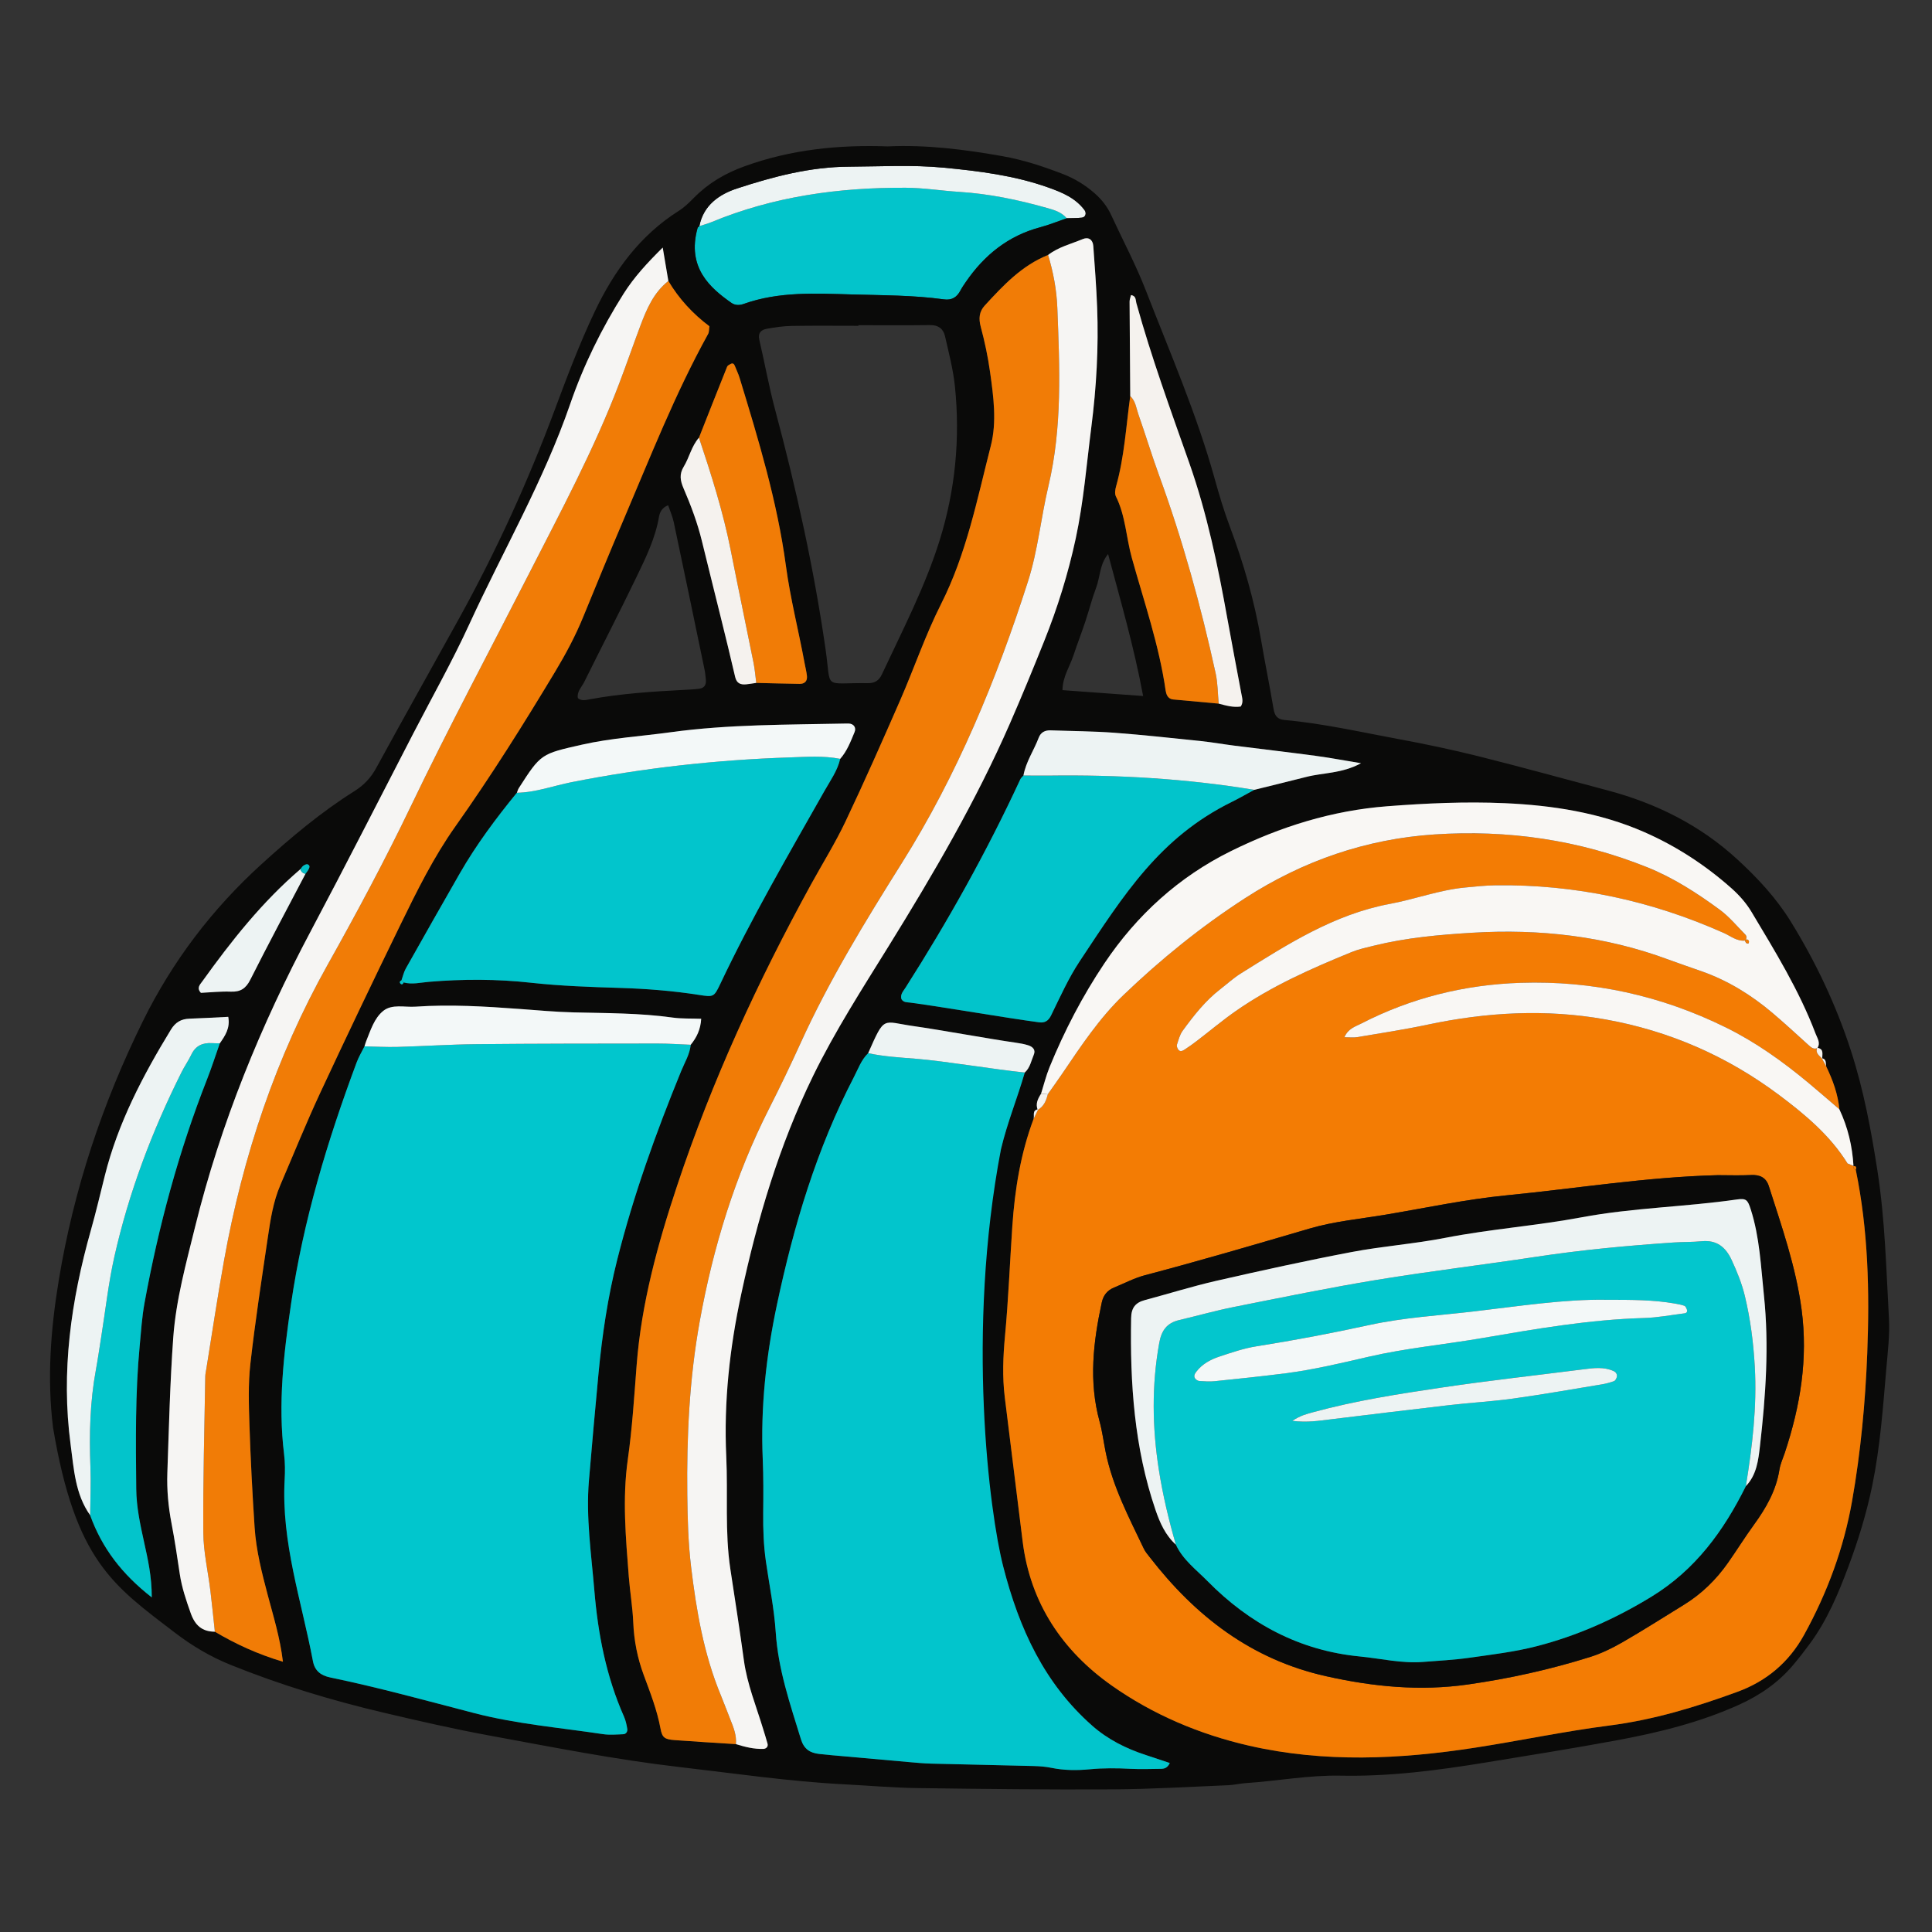 <svg id="Layer_2" height="512" viewBox="0 0 512 512" width="512" xmlns="http://www.w3.org/2000/svg"><rect x="0" y="0" width="512" height="512" fill="#333333" stroke="none"/><path d="m282.688 57.842c-2.329.801-4.62 1.747-6.994 2.378-8.489 2.255-14.838 7.364-19.726 14.487-.51.743-1.025 1.49-1.444 2.284-.942 1.785-2.271 2.635-4.379 2.344-8.062-1.114-16.196-1.072-24.306-1.3-9.676-.272-19.406-.83-28.78 2.518-1.11.397-2.269.386-3.242-.297-5.527-3.882-11.899-9.315-8.946-19.852.053-.189.308-.32.469-.479 1.07-.351 2.169-.634 3.207-1.063 16.507-6.826 33.782-9.207 51.523-9.107 4.754.027 9.42.793 14.133 1.091 7.91.5 15.599 2.09 23.198 4.244 1.963.558 3.907 1.098 5.287 2.752z" fill="#03c4cb"/><path d="m282.688 57.843c-1.38-1.654-3.324-2.195-5.288-2.751-7.599-2.154-15.287-3.743-23.198-4.244-4.713-.298-9.379-1.065-14.133-1.091-17.741-.1-35.016 2.281-51.523 9.107-1.038.429-2.136.712-3.207 1.063 1.075-5.572 5.308-8.447 9.985-9.979 9.617-3.15 19.422-5.734 29.706-5.78 8.339-.037 16.685-.533 25.006.261 9.422.899 18.81 2.068 27.802 5.27 3.63 1.293 7.16 2.747 9.578 5.985.593.794.276 1.887-.698 1.996-1.333.147-2.686.116-4.03.163z" fill="#edf3f3"/><g><path d="m235.317 38.796c10.215-.475 20.313.821 30.387 2.597 5.5.969 10.741 2.717 15.913 4.698 3.107 1.19 5.943 2.906 8.488 5.145 1.88 1.654 3.336 3.513 4.374 5.764 3.062 6.639 6.516 13.123 9.158 19.924 6.412 16.508 13.5 32.776 18.251 49.898 1.184 4.266 2.451 8.526 4.008 12.666 3.676 9.78 6.545 19.759 8.296 30.066 1.039 6.116 2.283 12.197 3.312 18.315.302 1.792.999 2.764 2.888 2.934 10.18.912 20.138 3.194 30.161 5.045 7.187 1.327 14.353 2.841 21.442 4.615 11.38 2.849 22.688 5.987 34.028 8.995 12.853 3.41 24.459 9.184 34.315 18.219 5.407 4.956 10.409 10.33 14.259 16.58 6.644 10.783 12.028 22.16 15.943 34.267 3.358 10.385 5.324 20.97 7 31.738 2.023 13 2.323 26.057 3.05 39.108.245 4.398-.313 8.857-.692 13.272-.89 10.376-1.625 20.751-3.726 31.012-1.521 7.426-3.745 14.62-6.374 21.64-2.63 7.024-5.57 14.027-10.072 20.173-1.439 1.965-2.934 3.895-4.503 5.756-3.927 4.659-8.775 8.021-14.338 10.54-10.387 4.703-21.347 7.388-32.468 9.446-11.548 2.137-23.15 3.986-34.742 5.879-12.704 2.075-25.444 3.741-38.372 3.481-8.444-.17-16.773 1.414-25.173 1.974-1.546.103-3.076.492-4.621.555-10.194.416-20.389 1.043-30.586 1.099-17.301.096-34.605-.1-51.905-.341-6.427-.089-12.846-.664-19.27-.994-14.63-.753-29.108-2.899-43.642-4.577-16.985-1.961-33.716-5.285-50.495-8.37-9.366-1.722-18.662-3.859-27.934-6.042-13.809-3.251-27.343-7.337-40.544-12.662-5.444-2.196-10.246-5.07-14.798-8.551-16.455-12.584-26.322-19.015-32.273-54.303-1.626-13.141-.624-26.111 1.51-39.068 3.954-24.009 11.534-46.847 22.284-68.649 7.839-15.898 18.381-29.76 31.501-41.678 7.729-7.021 15.702-13.731 24.562-19.297 2.512-1.578 4.361-3.531 5.802-6.173 7.216-13.233 14.628-26.359 21.916-39.553 9.873-17.873 18.327-36.392 25.454-55.535 3.245-8.715 6.547-17.449 10.527-25.84 5.091-10.734 11.981-20.202 22.3-26.711 1.474-.93 2.762-2.205 3.996-3.458 3.806-3.865 8.268-6.473 13.405-8.333 12.314-4.46 24.999-5.737 37.998-5.266zm255.808 270.252s-.072-.055-.074-.057l.139.009c-.297-5.236-1.489-10.25-3.728-15.004-.385-4.026-1.743-7.753-3.49-11.361-.201-.835.151-1.966-1.178-2.196l.137.151c-.093-1.139.553-2.621-1.353-2.919l.073.069c.87-1.397-.054-2.621-.501-3.798-4.341-11.458-10.746-21.847-16.999-32.299-1.37-2.29-3.229-4.4-5.231-6.18-6.957-6.188-14.727-11.254-23.243-14.978-11.732-5.13-24.255-7.073-36.926-7.631-10.368-.456-20.743.016-31.127.815-14.678 1.129-28.358 5.445-41.379 11.869-13.828 6.822-24.98 16.968-33.569 29.77-5.793 8.635-10.585 17.855-14.526 27.488-.934 2.283-1.521 4.708-2.267 7.067-.845 1.314-1.52 2.663-.873 4.282l.129-.167c-1.691.232-.95 1.635-1.227 2.548-3.441 9.167-4.975 18.717-5.633 28.43-.657 9.691-1.034 19.407-1.94 29.073-.51 5.44-.728 10.817-.064 16.226 1.569 12.784 3.153 25.566 4.753 38.346 2.039 16.283 10.574 28.899 23.569 38.066 10.913 7.699 23.285 12.954 36.44 15.961 19.953 4.561 39.976 3.608 59.985.508 11.831-1.833 23.568-4.332 35.435-5.849 11.773-1.505 22.968-4.906 33.998-8.944 7.643-2.798 13.617-7.777 17.649-15.088 6.172-11.19 10.538-23.035 12.737-35.564 2.266-12.909 3.492-25.979 4.003-39.081.634-16.285.262-32.531-3.038-48.582.173-.605.183-1.096-.681-.98zm-411.48-78.736c-10.139 8.667-18.333 19.038-26.066 29.808-.587.818-1.539 1.702-.332 2.996 2.558-.12 5.245-.422 7.916-.319 2.58.099 3.997-.833 5.186-3.195 4.74-9.416 9.724-18.709 14.617-28.048.233-.321.498-.624.692-.967.3-.532.679-1.171-.128-1.528-.279-.123-.811.144-1.139.364-.309.207-.502.586-.746.889zm219.878-125.341c-1.098 7.999-1.55 16.098-3.752 23.929-.234.833-.404 1.937-.052 2.64 2.564 5.133 2.719 10.868 4.217 16.26 3.246 11.68 7.245 23.171 8.975 35.237.032.221.088.44.149.655.267.941.855 1.578 1.847 1.673 4.018.386 8.039.738 12.058 1.103 1.928.516 3.851 1.068 5.834.772.76-1.123.392-2.228.189-3.321-1.241-6.647-2.529-13.286-3.719-19.943-2.503-13.992-5.383-27.894-10.118-41.332-4.942-14.026-10.046-27.996-14.012-42.345-.213-.771-.02-1.889-1.416-2.097-.13.577-.376 1.157-.374 1.735.039 8.343.111 16.689.174 25.034zm-99.103 76.004c3.827.09 7.654.203 11.482.257 1.346.019 2.088-.737 1.946-2.1-.116-1.116-.404-2.213-.608-3.32-1.596-8.641-3.793-17.159-4.969-25.89-2.296-17.048-7.282-33.45-12.29-49.838-.328-1.072-.84-2.088-1.247-3.137-.209-.538-.558-.768-1.039-.527-.373.186-.862.422-.997.757-2.515 6.262-4.985 12.542-7.465 18.819-1.984 2.232-2.536 5.219-4.043 7.686-1.212 1.985-.919 3.696-.049 5.715 1.955 4.537 3.698 9.167 4.871 13.99 1.646 6.766 3.352 13.518 5.015 20.28 1.288 5.238 2.591 10.472 3.797 15.729.391 1.705 1.44 2.103 2.933 1.956.891-.088 1.775-.249 2.663-.377zm-176.528 220.584c3.111 8.641 8.415 15.606 16.33 21.761.005-5.616-1.055-10.175-2.054-14.715-1.021-4.637-2.02-9.258-2.064-14.033-.119-12.643-.279-25.287.914-37.897.361-3.816.602-7.664 1.291-11.425 3.709-20.238 9.027-40.034 16.556-59.212 1.232-3.139 2.26-6.357 3.382-9.539 1.398-2.009 2.801-4.017 2.244-7.026-3.528.171-6.9.374-10.275.484-2.214.072-3.728.953-4.929 2.922-7.435 12.187-14.028 24.737-17.512 38.707-1.2 4.812-2.337 9.644-3.685 14.415-5.267 18.638-7.962 37.528-5.369 56.878.859 6.426 1.198 13.08 5.171 18.68zm161.447-341.633c-.161.158-.416.29-.469.479-2.953 10.537 3.419 15.97 8.946 19.852.973.683 2.132.694 3.242.297 9.374-3.348 19.104-2.79 28.78-2.518 8.109.228 16.243.187 24.306 1.3 2.107.291 3.437-.558 4.379-2.344.419-.794.935-1.542 1.444-2.284 4.889-7.123 11.238-12.232 19.726-14.487 2.375-.631 4.665-1.577 6.994-2.378 1.344-.046 2.697-.015 4.029-.164.974-.109 1.291-1.201.698-1.996-2.418-3.238-5.948-4.692-9.578-5.985-8.992-3.202-18.38-4.371-27.802-5.27-8.32-.794-16.667-.298-25.006-.261-10.284.046-20.089 2.631-29.706 5.78-4.675 1.531-8.908 4.406-9.983 9.979zm147.053 149.389c4.598-1.138 9.202-2.248 13.79-3.423 4.505-1.153 9.387-.859 14.503-3.629-4.675-.768-8.39-1.471-12.132-1.972-7.163-.958-14.344-1.788-21.514-2.696-2.912-.369-5.807-.891-8.725-1.194-7.641-.795-15.28-1.639-22.939-2.21-5.628-.42-11.286-.44-16.931-.641-1.505-.054-2.63.508-3.184 1.97-1.274 3.361-3.392 6.38-4.038 9.994-.287.347-.664.652-.847 1.046-8.847 19.105-19.09 37.438-30.406 55.184-.582.913-1.46 1.785-1.08 3.034.564.944 1.526.814 2.366.927 9.399 1.272 24.709 3.954 34.108 5.22 1.55.209 2.487-.411 3.184-1.833 2.387-4.865 4.585-9.831 7.596-14.373 11.756-17.738 21.215-32.8 40.314-42.215 2.013-.993 3.958-2.123 5.935-3.189zm-195.414.772c-5.545 6.783-10.778 13.791-15.144 21.404-4.802 8.375-9.563 16.773-14.296 25.187-.532.945-.764 2.059-1.128 3.102-.452.207-.605.569-.271.902.332.332.669.162.826-.326 2.252.608 4.488.023 6.714-.163 9.018-.756 18.048-.75 27.019.241 7.863.869 15.735 1.132 23.619 1.375 6.993.216 13.951.76 20.867 1.843 3.915.613 4.031.615 5.715-2.939 8.309-17.537 18.069-34.287 27.618-51.153 1.546-2.731 3.423-5.314 4.143-8.455 1.827-2.069 2.777-4.613 3.812-7.104.489-1.177-.226-2.188-1.509-2.252-.225-.011-.452-.01-.677-.005-15.562.336-31.148.183-46.622 2.314-7.817 1.076-15.71 1.537-23.445 3.29-10.831 2.454-10.854 2.362-16.727 11.508-.237.368-.346.819-.514 1.231zm40.143-135.623c-.466-2.767-.933-5.535-1.491-8.85-4.144 4.092-7.605 7.854-10.386 12.252-5.818 9.201-10.599 18.942-14.13 29.19-7.016 20.359-17.827 38.944-26.755 58.404-4.508 9.825-9.841 19.273-14.814 28.885-9.022 17.436-17.907 34.946-27.116 52.283-13.293 25.024-23.958 51.047-30.747 78.596-2.376 9.643-5.044 19.276-5.764 29.2-.865 11.935-1.144 23.915-1.567 35.88-.16 4.52.257 9.016 1.118 13.481.854 4.428 1.508 8.896 2.177 13.358.539 3.595 1.693 6.979 2.907 10.396 1.141 3.211 3.021 4.87 6.388 4.883 5.558 3.289 11.37 5.964 18.04 7.951-.779-6.46-2.54-12.036-4.027-17.659-1.563-5.911-3.076-11.835-3.479-17.942-.594-9.025-1.07-18.062-1.365-27.102-.177-5.419-.359-10.902.245-16.268 1.263-11.225 2.992-22.4 4.638-33.579.69-4.69 1.419-9.398 3.316-13.809 3.482-8.097 6.777-16.282 10.496-24.269 6.964-14.959 14.082-29.847 21.315-44.678 4.361-8.942 8.802-17.929 14.544-26.035 9.427-13.306 18.066-27.079 26.46-41.038 2.807-4.668 5.349-9.418 7.409-14.452 3.51-8.577 7.029-17.152 10.667-25.676 7.096-16.63 13.678-33.496 22.46-49.362.291-.525.22-1.249.341-2.038-4.432-3.324-8.073-7.295-10.88-12.002zm100.635-6.895c-6.94 2.776-11.887 8.057-16.78 13.393-1.493 1.629-1.657 3.445-1.066 5.651 1.051 3.921 1.899 7.923 2.462 11.942.91 6.504 1.838 13.192.206 19.576-3.627 14.186-6.444 28.614-13.17 41.906-4.173 8.247-7.158 17.087-10.87 25.577-4.705 10.762-9.45 21.514-14.487 32.123-2.71 5.709-6.08 11.103-9.127 16.653-14.064 25.619-26.26 52.078-35.484 79.84-5.14 15.468-9.458 31.143-10.723 47.507-.644 8.339-1.161 16.71-2.336 24.981-1.482 10.432-.548 20.764.257 31.129.315 4.054 1.014 8.086 1.182 12.143.199 4.806 1.114 9.411 2.772 13.9 1.723 4.662 3.543 9.283 4.451 14.215.444 2.414 1.114 2.842 3.76 3.041 5.405.405 10.817.717 16.226 1.068 2.384.736 4.8 1.361 7.312 1.26.6-.024 1.294-.516 1.064-1.373-.348-1.301-.772-2.582-1.162-3.873-1.828-6.045-4.251-11.909-5.112-18.242-1.096-8.058-2.359-16.094-3.58-24.135-1.502-9.895-.62-19.873-1.086-29.803-.683-14.553.903-28.863 3.962-43.089 4.289-19.948 10.044-39.378 19.019-57.773 5.86-12.011 13.09-23.208 20.111-34.545 11.778-19.02 23.078-38.326 32.06-58.872 3.165-7.24 6.167-14.554 9.107-21.889 3.533-8.815 6.345-17.853 8.347-27.156 2.098-9.75 2.873-19.656 4.135-29.515 1.357-10.594 1.952-21.149 1.544-31.782-.208-5.42-.631-10.833-1.021-16.244-.121-1.677-1.27-2.461-2.795-1.822-3.102 1.298-6.449 2.088-9.178 4.208zm-6.179 216.659c1.411-1.263 1.706-3.108 2.394-4.731.561-1.323-.332-2.115-1.479-2.482-1.058-.339-2.173-.533-3.277-.69-7.078-1.005-20.071-3.403-27.15-4.403-8.326-1.175-7.517-2.95-11.993 7.181-1.836 1.769-2.65 4.159-3.782 6.34-9.867 19.014-15.929 39.305-20.365 60.175-2.883 13.565-4.394 27.204-3.792 41.077.206 4.742.172 9.499.122 14.247-.045 4.306.103 8.59.717 12.855.901 6.263 2.191 12.501 2.607 18.796.652 9.85 3.81 19.002 6.665 28.29.82 2.666 2.404 3.645 4.82 3.929 2.02.237 4.051.393 6.078.575 5.853.526 11.705 1.057 17.56 1.566 2.024.176 4.051.373 6.08.425 9.04.234 18.081.401 27.121.637 1.577.041 3.175.16 4.715.476 3.368.69 6.755.713 10.134.388 3.618-.347 7.215-.315 10.836-.125 2.705.142 5.424.023 8.137.001.954-.008 1.744-.349 2.275-1.541-2.132-.711-4.243-1.428-6.362-2.119-5.216-1.702-10.073-4.131-14.189-7.765-12.633-11.153-19.355-25.619-23.59-42.19-3.64-14.243-4.607-26.306-5.24-41.048-.106-2.484-.11-5.104-.317-7.582-1.741-20.882.107-41.606 4.973-62.011 1.674-7.013 4.291-13.338 6.302-20.271zm-174.979-6.939c-.699 1.412-1.529 2.776-2.077 4.244-7.754 20.794-14.163 41.962-17.389 63.984-1.936 13.218-3.504 26.457-1.848 39.855.276 2.233.276 4.527.15 6.779-.924 16.568 4.495 32.135 7.498 48.083.481 2.553 2.103 3.793 4.565 4.303 12.842 2.66 25.476 6.155 38.163 9.446 11.185 2.901 22.718 3.863 34.114 5.576 1.765.265 3.604.099 5.405.025.763-.031 1.163-.734 1.055-1.411-.176-1.105-.42-2.239-.871-3.256-4.726-10.671-6.896-21.909-7.86-33.483-.807-9.688-2.255-19.336-1.428-29.094.802-9.463 1.642-18.923 2.538-28.377.96-10.136 2.45-20.18 4.943-30.08 4.317-17.141 10.279-33.709 16.961-50.043.935-2.285 2.276-4.434 2.531-6.969 1.578-1.931 2.619-4.059 2.775-6.888-2.732-.102-5.172.016-7.549-.318-8.738-1.227-17.529-1.159-26.315-1.378-4.726-.118-9.446-.553-14.164-.902-9.223-.681-18.452-1.247-27.697-.611-2.868.198-6.177-.751-8.497 1.093-2.442 1.941-3.404 5.212-4.59 8.132-.169.419-.277.86-.413 1.29zm130.902-191.109c0 .053 0 .107.001.16-5.88 0-11.761-.068-17.639.035-2.246.039-4.509.35-6.72.768-1.402.265-2.344 1.075-1.923 2.876 1.439 6.159 2.547 12.403 4.181 18.507 5.614 20.974 10.309 42.122 13.399 63.634 1.561 10.869-.889 8.723 11.243 8.88 1.819.024 2.916-.711 3.668-2.321 5.451-11.665 11.426-23.132 15.28-35.449 4.161-13.298 5.505-27.017 4.073-40.901-.461-4.472-1.626-8.881-2.627-13.283-.439-1.933-1.748-2.964-3.936-2.935-6.332.083-12.666.029-19 .029zm-74.358 98.836c.999.814 2.132.497 3.185.303 8.243-1.525 16.581-2.055 24.931-2.491 1.353-.071 2.712-.132 4.053-.307 1.328-.173 1.883-1.053 1.754-2.358-.089-.899-.164-1.806-.347-2.688-2.704-13.037-5.408-26.075-8.168-39.101-.322-1.522-.979-2.973-1.484-4.467-1.606.591-2.21 1.809-2.439 3.131-.975 5.648-3.475 10.738-5.914 15.808-4.5 9.355-9.279 18.576-13.883 27.882-.677 1.369-1.997 2.527-1.688 4.288zm149.799-.563c-2.451-13.182-6-25.298-9.288-37.623-2.248 2.691-2.079 6.039-3.175 8.943-1.114 2.951-1.88 6.031-2.879 9.027-.999 2.997-2.146 5.945-3.14 8.943-.967 2.915-2.831 5.568-2.894 9.15 6.929.506 13.63.995 21.376 1.56z" fill="#0a0a09"/><path d="m483.973 282.635c1.747 3.608 3.105 7.335 3.483 11.351-2.747-2.354-5.459-4.731-8.232-7.036-6.79-5.643-13.964-10.773-21.888-14.677-17.118-8.436-35.257-12.439-54.367-11.814-14.887.487-29.019 3.995-42.279 10.823-1.51.777-3.384 1.256-4.415 3.596 1.366 0 2.414.145 3.41-.024 6.229-1.054 12.483-2.002 18.659-3.312 15.63-3.316 31.326-4.195 47.097-1.386 16.955 3.02 32.362 9.778 46.132 20.108 6.858 5.146 13.441 10.648 18.054 18.075.475.218.95.437 1.425.655 0 0 .072.055.072.055-.01.515.217.841.681.979 3.3 16.051 3.672 32.297 3.038 48.582-.511 13.103-1.737 26.172-4.003 39.081-2.199 12.529-6.565 24.374-12.737 35.564-4.032 7.311-10.007 12.291-17.649 15.088-11.03 4.038-22.225 7.438-33.998 8.944-11.867 1.517-23.604 4.016-35.435 5.849-20.008 3.1-40.032 4.052-59.985-.508-13.156-3.007-25.527-8.262-36.44-15.961-12.994-9.167-21.529-21.783-23.569-38.066-1.6-12.78-3.184-25.562-4.753-38.346-.664-5.409-.446-10.786.064-16.226.906-9.667 1.283-19.382 1.94-29.073.659-9.714 2.192-19.263 5.633-28.429.409-.849.818-1.699 1.227-2.549 0 0-.129.167-.129.167 1.618-.922 2.258-2.47 2.668-4.166 1.292-1.837 2.609-3.657 3.87-5.515 4.944-7.284 9.802-14.642 16.203-20.779 9.958-9.547 20.63-18.174 32.245-25.68 15.314-9.897 32.08-15.664 50.123-16.865 19.325-1.286 38.261 1.4 56.395 8.688 6.978 2.804 13.216 6.842 19.217 11.243 2.516 1.846 4.559 4.343 6.778 6.582.532.537.367 1.192-.1 1.753l.093-.134c-2.204.238-3.845-1.203-5.658-2.012-19.271-8.596-39.423-12.923-60.534-12.639-2.702.036-5.405.332-8.1.589-6.785.648-13.191 3.085-19.83 4.324-14.842 2.77-27.167 10.709-39.608 18.483-1.906 1.191-3.584 2.747-5.373 4.128-3.984 3.075-7.05 6.997-9.978 11.016-.765 1.05-1.103 2.432-1.519 3.701-.116.353.092.914.328 1.259.499.73 1.187.367 1.708.03 1.136-.734 2.236-1.529 3.311-2.352 3.406-2.607 6.694-5.38 10.207-7.833 9.506-6.639 20.052-11.289 30.726-15.652 1.869-.764 3.882-1.197 5.853-1.685 8.59-2.126 17.348-2.91 26.161-3.442 17.812-1.076 35.174.875 51.97 7.113 2.963 1.1 5.964 2.099 8.943 3.158 6.898 2.452 13.02 6.247 18.581 10.948 3.278 2.771 6.417 5.705 9.614 8.57.675.605 1.338 1.203 2.347.765 0 0-.073-.069-.073-.069-.572 1.447.578 2.096 1.353 2.919 0 0-.137-.151-.136-.151.394.73.786 1.462 1.179 2.195zm-28.727 28.797c-18.811.473-37.371 3.52-56.029 5.346-10.769 1.054-21.419 3.348-32.113 5.14-6.681 1.12-13.52 1.749-19.981 3.643-14.526 4.258-29.042 8.527-43.682 12.383-2.813.741-5.452 2.147-8.168 3.254-1.805.736-2.871 2.027-3.293 3.977-2.265 10.477-3.485 20.951-.579 31.535.715 2.606 1.055 5.314 1.585 7.971 1.833 9.194 6.171 17.406 10.149 25.754.383.805.997 1.508 1.55 2.222 12.114 15.639 26.914 27.118 46.727 31.553 12.5 2.798 24.902 4.013 37.644 2.189 10.998-1.574 21.784-3.965 32.358-7.288 2.99-.939 5.885-2.356 8.609-3.926 5.482-3.159 10.819-6.571 16.21-9.886 4.693-2.886 8.556-6.66 11.708-11.153 2.336-3.33 4.487-6.793 6.876-10.083 3.221-4.436 5.887-9.072 6.754-14.602.241-1.539.941-3.008 1.438-4.506 4.089-12.343 6.179-24.805 4.427-37.948-1.51-11.329-5.25-21.93-8.679-32.675-.721-2.259-2.347-3.054-4.7-2.935-2.93.147-5.873.035-8.811.035z" fill="#f37c04"/><path d="m183.048 276.873c-.255 2.535-1.596 4.684-2.531 6.969-6.682 16.333-12.644 32.901-16.961 50.043-2.493 9.9-3.983 19.943-4.943 30.08-.896 9.454-1.735 18.914-2.538 28.377-.827 9.759.621 19.406 1.428 29.094.964 11.573 3.134 22.812 7.86 33.483.451 1.017.695 2.15.871 3.256.108.677-.292 1.379-1.055 1.411-1.801.074-3.64.24-5.405-.025-11.395-1.714-22.928-2.675-34.114-5.576-12.688-3.291-25.322-6.786-38.163-9.446-2.462-.51-4.084-1.75-4.565-4.303-3.004-15.948-8.422-31.515-7.498-48.083.126-2.252.126-4.546-.15-6.779-1.656-13.397-.088-26.637 1.848-39.855 3.226-22.022 9.634-43.19 17.389-63.984.548-1.469 1.378-2.832 2.078-4.242 2.921.06 5.844.231 8.761.151 6.979-.19 13.953-.661 20.931-.728 15.994-.153 31.991-.151 47.986-.167 2.923-.003 5.847.21 8.771.324z" fill="#01c6cd"/><path d="m271.577 284.228c-2.012 6.932-4.628 13.258-6.3 20.271-9.277 48.622-3.056 96.399.584 110.642 4.235 16.571 10.957 31.037 23.59 42.19 4.116 3.634 8.973 6.063 14.189 7.765 2.119.692 4.23 1.408 6.362 2.119-.531 1.192-1.321 1.533-2.275 1.541-2.713.022-5.432.141-8.137-.001-3.621-.19-7.218-.223-10.836.125-3.379.325-6.766.301-10.134-.388-1.541-.315-3.139-.435-4.715-.476-9.04-.236-18.081-.403-27.121-.637-2.029-.052-4.056-.249-6.08-.425-5.854-.509-11.707-1.04-17.56-1.566-2.027-.182-4.057-.337-6.078-.575-2.416-.284-4.001-1.263-4.82-3.929-2.856-9.288-6.014-18.44-6.665-28.29-.416-6.295-1.707-12.533-2.607-18.796-.613-4.264-.762-8.549-.717-12.855.049-4.749.083-9.505-.122-14.247-.602-13.872.91-27.511 3.792-41.077 4.436-20.871 10.498-41.161 20.365-60.175 1.132-2.181 1.946-4.571 3.782-6.34 4.199.905 8.469 1.141 12.74 1.485 7.627.614 21.145 2.89 28.763 3.639z" fill="#02c5cc"/><path d="m195.03 462.214c-5.409-.35-10.821-.663-16.226-1.068-2.647-.198-3.316-.627-3.76-3.041-.908-4.932-2.728-9.553-4.451-14.215-1.659-4.489-2.574-9.094-2.772-13.9-.168-4.057-.867-8.088-1.182-12.143-.805-10.365-1.739-20.697-.257-31.129 1.175-8.271 1.691-16.642 2.336-24.981 1.264-16.365 5.583-32.04 10.723-47.507 9.224-27.762 21.42-54.221 35.484-79.84 3.047-5.55 6.417-10.944 9.127-16.653 5.037-10.61 9.782-21.361 14.487-32.123 3.712-8.49 6.697-17.33 10.87-25.577 6.725-13.293 9.543-27.721 13.17-41.906 1.632-6.384.705-13.072-.206-19.576-.563-4.02-1.411-8.021-2.462-11.942-.591-2.206-.427-4.022 1.066-5.651 4.892-5.336 9.84-10.616 16.777-13.391 1.385 4.57 2.263 9.274 2.448 14.005.618 15.815 1.345 31.645-2.368 47.269-1.984 8.35-2.765 16.968-5.393 25.179-8.364 26.136-18.767 51.317-33.441 74.679-9.734 15.498-19.309 31.137-26.903 47.868-2.615 5.762-5.363 11.47-8.226 17.113-9.078 17.895-14.895 36.867-18.446 56.534-2.739 15.172-3.466 30.545-3.287 45.942.074 6.326.241 12.69.994 18.962 1.401 11.676 3.373 23.269 7.934 34.237.867 2.086 1.63 4.214 2.475 6.309.85 2.105 1.689 4.206 1.489 6.546z" fill="#f17c06"/><path d="m177.121 74.464c2.807 4.707 6.449 8.678 10.879 11.999-.122.789-.051 1.514-.341 2.038-8.781 15.866-15.363 32.732-22.46 49.362-3.637 8.524-7.157 17.098-10.667 25.676-2.06 5.034-4.603 9.784-7.409 14.452-8.393 13.958-17.032 27.732-26.46 41.038-5.743 8.106-10.183 17.093-14.544 26.035-7.233 14.83-14.351 29.719-21.315 44.678-3.719 7.988-7.014 16.172-10.496 24.269-1.897 4.411-2.626 9.119-3.316 13.809-1.646 11.18-3.375 22.355-4.638 33.58-.604 5.366-.421 10.849-.245 16.268.295 9.04.771 18.077 1.365 27.102.402 6.107 1.916 12.031 3.479 17.942 1.487 5.623 3.247 11.199 4.027 17.659-6.67-1.987-12.483-4.662-18.042-7.951-.39-3.596-.737-7.196-1.174-10.786-.628-5.161-1.847-10.311-1.883-15.472-.096-13.792.301-27.587.519-41.38.011-.673.169-1.346.278-2.016 1.558-9.595 2.984-19.214 4.704-28.779 4.962-27.58 13.71-53.813 27.468-78.36 7.736-13.803 15.224-27.78 22.066-42.042 9.984-20.807 20.857-41.146 31.345-61.688 8.431-16.513 17.211-32.862 23.822-50.236 1.929-5.07 3.698-10.2 5.603-15.278 1.675-4.464 3.525-8.84 7.435-11.919z" fill="#f17c06"/><path d="m222.659 201.105c-.72 3.141-2.597 5.725-4.143 8.455-9.549 16.866-19.309 33.616-27.618 51.153-1.684 3.553-1.8 3.552-5.715 2.939-6.917-1.083-13.874-1.626-20.867-1.843-7.884-.244-15.756-.507-23.619-1.375-8.972-.991-18.002-.997-27.019-.241-2.226.187-4.462.771-6.714.163-.187-.196-.374-.391-.563-.584.371-1.035.604-2.149 1.136-3.094 4.733-8.414 9.494-16.812 14.296-25.187 4.366-7.613 9.599-14.621 15.145-21.406 5.018-.074 9.707-1.86 14.554-2.816 19.044-3.756 38.271-5.896 57.661-6.544 4.484-.149 9-.498 13.466.38z" fill="#02c5cc"/><path d="m481.651 277.739c-1.009.439-1.672-.16-2.347-.765-3.197-2.866-6.336-5.8-9.614-8.57-5.561-4.701-11.683-8.496-18.581-10.948-2.979-1.059-5.98-2.058-8.943-3.158-16.797-6.238-34.159-8.189-51.97-7.113-8.812.532-17.571 1.317-26.161 3.442-1.971.488-3.984.921-5.853 1.685-10.674 4.363-21.221 9.013-30.726 15.652-3.513 2.453-6.801 5.226-10.207 7.833-1.075.823-2.175 1.618-3.311 2.352-.522.337-1.209.7-1.708-.03-.236-.345-.444-.906-.328-1.259.416-1.269.754-2.651 1.519-3.701 2.928-4.019 5.994-7.941 9.978-11.016 1.789-1.381 3.467-2.937 5.373-4.128 12.44-7.774 24.765-15.713 39.608-18.483 6.639-1.239 13.045-3.676 19.83-4.324 2.695-.257 5.397-.552 8.1-.589 21.112-.284 41.263 4.043 60.534 12.639 1.813.809 3.455 2.249 5.659 2.012.059.566.361.83.882.689.078-.021.156-.461.067-.605-.325-.527-.704-.491-1.042.05.467-.561.632-1.217.1-1.753-2.219-2.24-4.262-4.737-6.778-6.582-6-4.401-12.239-8.439-19.217-11.243-18.134-7.288-37.069-9.974-56.395-8.688-18.043 1.201-34.809 6.968-50.123 16.865-11.615 7.507-22.286 16.133-32.245 25.68-6.402 6.137-11.26 13.495-16.203 20.779-1.261 1.858-2.578 3.677-3.87 5.515-.598-.039-1.197-.077-1.796-.116.746-2.359 1.333-4.784 2.267-7.067 3.941-9.633 8.733-18.853 14.526-27.488 8.589-12.802 19.741-22.948 33.569-29.77 13.021-6.424 26.701-10.74 41.379-11.869 10.385-.799 20.759-1.271 31.127-.815 12.671.558 25.194 2.501 36.926 7.631 8.515 3.724 16.286 8.79 23.243 14.978 2.001 1.78 3.861 3.89 5.231 6.18 6.253 10.452 12.658 20.841 16.999 32.299.447 1.179 1.371 2.402.501 3.799z" fill="#f9f7f4"/><path d="m195.03 462.214c.2-2.341-.639-4.441-1.488-6.547-.845-2.095-1.608-4.223-2.475-6.309-4.562-10.968-6.533-22.562-7.934-34.237-.752-6.272-.92-12.635-.994-18.962-.179-15.398.548-30.771 3.287-45.942 3.551-19.666 9.368-38.638 18.446-56.534 2.863-5.643 5.611-11.351 8.226-17.113 7.593-16.732 17.169-32.37 26.903-47.868 14.674-23.362 25.077-48.544 33.441-74.679 2.628-8.21 3.409-16.829 5.393-25.179 3.713-15.624 2.986-31.453 2.368-47.269-.185-4.731-1.063-9.435-2.448-14.005 2.732-2.121 6.078-2.912 9.183-4.211 1.525-.638 2.674.146 2.795 1.822.39 5.411.813 10.824 1.021 16.244.408 10.634-.188 21.188-1.544 31.782-1.262 9.858-2.037 19.765-4.135 29.515-2.002 9.303-4.815 18.341-8.347 27.156-2.94 7.335-5.942 14.649-9.107 21.889-8.982 20.547-20.283 39.852-32.06 58.872-7.021 11.338-14.25 22.534-20.111 34.545-8.976 18.395-14.731 37.825-19.019 57.773-3.058 14.225-4.645 28.536-3.962 43.089.466 9.93-.416 19.908 1.086 29.803 1.221 8.041 2.484 16.077 3.58 24.135.861 6.332 3.284 12.197 5.112 18.242.39 1.29.814 2.571 1.162 3.873.23.857-.464 1.349-1.064 1.373-2.515.104-4.931-.522-7.315-1.258z" fill="#f6f5f3"/><path d="m177.121 74.464c-3.91 3.079-5.76 7.455-7.435 11.918-1.905 5.079-3.675 10.209-5.603 15.278-6.611 17.374-15.391 33.723-23.822 50.236-10.488 20.542-21.361 40.881-31.345 61.688-6.843 14.262-14.33 28.239-22.066 42.042-13.758 24.547-22.506 50.78-27.468 78.36-1.721 9.566-3.147 19.184-4.704 28.779-.109.67-.267 1.342-.278 2.016-.218 13.793-.615 27.589-.519 41.38.036 5.161 1.255 10.311 1.883 15.472.437 3.59.784 7.19 1.174 10.786-3.365-.013-5.245-1.672-6.386-4.883-1.214-3.417-2.368-6.801-2.907-10.396-.669-4.461-1.322-8.93-2.177-13.358-.862-4.465-1.278-8.961-1.118-13.481.423-11.964.702-23.944 1.567-35.88.72-9.924 3.388-19.557 5.764-29.2 6.789-27.549 17.455-53.572 30.747-78.596 9.209-17.337 18.094-34.846 27.116-52.283 4.973-9.612 10.306-19.059 14.814-28.885 8.928-19.46 19.74-38.046 26.755-58.404 3.531-10.247 8.312-19.989 14.13-29.19 2.781-4.398 6.242-8.159 10.386-12.252.559 3.318 1.026 6.086 1.492 8.853z" fill="#f6f5f3"/><path d="m332.392 209.315c-1.976 1.066-3.921 2.197-5.934 3.189-19.099 9.416-28.558 24.478-40.314 42.215-3.01 4.542-5.208 9.508-7.596 14.373-.698 1.421-1.635 2.042-3.184 1.833-9.399-1.266-24.709-3.948-34.108-5.22-.839-.114-1.801.017-2.366-.927-.38-1.249.498-2.121 1.08-3.034 11.315-17.745 21.559-36.078 30.406-55.184.183-.395.56-.7.847-1.045 2.249.011 4.498.054 6.746.024 18.245-.243 36.401.798 54.423 3.776z" fill="#02c4cb"/><path d="m58.246 276.5c-1.122 3.182-2.15 6.4-3.382 9.539-7.529 19.177-12.847 38.974-16.556 59.212-.689 3.761-.93 7.609-1.291 11.425-1.193 12.609-1.033 25.254-.914 37.897.045 4.776 1.044 9.396 2.064 14.033.999 4.54 2.059 9.099 2.054 14.715-7.916-6.155-13.22-13.12-16.33-21.761.035-4.283.231-8.574.069-12.85-.326-8.598-.125-17.146 1.442-25.632.532-2.882.94-5.787 1.404-8.681 1.143-7.124 1.922-14.33 3.502-21.356 3.828-17.019 9.974-33.245 17.772-48.844.806-1.612 1.855-3.105 2.63-4.73 1.134-2.378 3.031-3.178 5.507-3.027.676.042 1.353.041 2.029.06z" fill="#03c4cb"/><path d="m489.628 308.338c-4.613-7.427-11.196-12.929-18.054-18.075-13.77-10.33-29.177-17.088-46.132-20.108-15.771-2.809-31.467-1.931-47.097 1.386-6.176 1.31-12.431 2.259-18.659 3.312-.996.168-2.044.024-3.41.024 1.032-2.34 2.906-2.819 4.415-3.596 13.26-6.828 27.392-10.335 42.279-10.823 19.109-.625 37.248 3.378 54.367 11.814 7.924 3.905 15.097 9.034 21.888 14.677 2.773 2.304 5.485 4.682 8.232 7.036 2.247 4.763 3.438 9.778 3.734 15.012-.523-.221-1.043-.44-1.563-.659z" fill="#f9f7f4"/><path d="m185.233 115.996c2.479-6.276 4.949-12.557 7.465-18.819.135-.335.625-.571.997-.757.482-.241.831-.011 1.039.527.407 1.049.919 2.065 1.247 3.137 5.008 16.388 9.994 32.79 12.29 49.838 1.176 8.73 3.374 17.249 4.969 25.89.204 1.107.493 2.204.608 3.32.142 1.363-.6 2.119-1.946 2.1-3.828-.053-7.655-.167-11.483-.256-.238-1.783-.376-3.586-.729-5.346-1.988-9.932-4.075-19.844-6.038-29.781-2.009-10.18-5.138-20.036-8.419-29.853z" fill="#f17c06"/><path d="m58.246 276.5c-.676-.019-1.353-.018-2.028-.06-2.477-.151-4.373.649-5.507 3.027-.775 1.625-1.824 3.118-2.63 4.73-7.798 15.598-13.944 31.825-17.772 48.844-1.58 7.026-2.359 14.232-3.502 21.356-.464 2.894-.872 5.799-1.404 8.681-1.566 8.486-1.768 17.034-1.442 25.632.162 4.276-.034 8.566-.069 12.85-3.973-5.601-4.312-12.255-5.173-18.68-2.593-19.35.102-38.24 5.369-56.878 1.348-4.771 2.485-9.603 3.685-14.415 3.484-13.97 10.077-26.52 17.512-38.707 1.201-1.969 2.715-2.849 4.929-2.922 3.375-.11 6.747-.313 10.275-.484.558 3.009-.845 5.017-2.243 7.026z" fill="#edf3f3"/><path d="m322.966 186.467c-4.02-.365-8.041-.717-12.058-1.103-.992-.095-1.58-.732-1.847-1.673-.061-.215-.117-.434-.149-.655-1.731-12.067-5.729-23.557-8.975-35.237-1.498-5.392-1.653-11.126-4.217-16.26-.351-.703-.182-1.808.052-2.64 2.202-7.83 2.654-15.929 3.753-23.926 1.434 1.307 1.59 3.207 2.178 4.876 1.869 5.308 3.491 10.706 5.421 15.991 6.267 17.172 11.128 34.743 15.035 52.583.57 2.615.552 5.36.807 8.044z" fill="#f17c06"/><path d="m332.392 209.315c-18.022-2.978-36.178-4.018-54.423-3.776-2.248.03-4.497-.013-6.746-.024.646-3.616 2.764-6.635 4.038-9.995.554-1.462 1.679-2.024 3.184-1.97 5.645.201 11.303.221 16.931.641 7.659.572 15.298 1.415 22.939 2.21 2.918.304 5.813.825 8.725 1.194 7.17.909 14.351 1.738 21.514 2.696 3.742.5 7.457 1.204 12.132 1.972-5.116 2.77-9.998 2.476-14.503 3.629-4.589 1.174-9.194 2.285-13.791 3.423z" fill="#edf3f3"/><path d="m322.966 186.467c-.255-2.684-.237-5.429-.809-8.044-3.906-17.84-8.767-35.411-15.035-52.583-1.929-5.286-3.551-10.683-5.421-15.991-.588-1.669-.744-3.569-2.178-4.876-.064-8.348-.136-16.694-.174-25.039-.003-.578.243-1.157.374-1.735 1.397.208 1.203 1.326 1.416 2.097 3.965 14.349 9.069 28.319 14.012 42.345 4.735 13.438 7.615 27.34 10.118 41.332 1.19 6.656 2.479 13.295 3.719 19.943.204 1.093.571 2.198-.189 3.321-1.982.298-3.905-.253-5.833-.77z" fill="#f5f2ee"/><path d="m222.659 201.105c-4.466-.878-8.982-.529-13.466-.379-19.39.648-38.617 2.788-57.661 6.544-4.847.956-9.536 2.742-14.554 2.816.168-.411.277-.861.513-1.23 5.873-9.147 5.896-9.054 16.727-11.508 7.735-1.753 15.628-2.213 23.445-3.29 15.474-2.131 31.06-1.979 46.622-2.314.226-.005.452-.006.677.005 1.282.064 1.998 1.075 1.509 2.252-1.035 2.49-1.984 5.035-3.812 7.104z" fill="#f3f8f8"/><path d="m183.048 276.873c-2.924-.114-5.848-.327-8.772-.324-15.995.015-31.992.013-47.986.167-6.979.067-13.953.537-20.931.728-2.917.08-5.84-.091-8.761-.151.136-.433.243-.874.412-1.29 1.186-2.919 2.148-6.19 4.59-8.132 2.32-1.844 5.629-.896 8.497-1.093 9.245-.637 18.474-.07 27.697.611 4.719.348 9.438.784 14.164.902 8.786.219 17.577.151 26.315 1.378 2.377.334 4.817.216 7.549.318-.155 2.827-1.196 4.954-2.774 6.886z" fill="#f3f8f8"/><path d="m185.233 115.996c3.28 9.817 6.409 19.673 8.42 29.853 1.962 9.937 4.049 19.849 6.038 29.781.352 1.76.491 3.563.729 5.346-.887.128-1.771.289-2.663.377-1.493.147-2.542-.251-2.933-1.956-1.206-5.257-2.509-10.491-3.797-15.729-1.662-6.762-3.369-13.514-5.015-20.28-1.173-4.823-2.916-9.453-4.871-13.99-.87-2.019-1.163-3.73.049-5.715 1.507-2.469 2.06-5.455 4.043-7.687z" fill="#f5f2ee"/><path d="m271.577 284.228c-7.618-.749-21.136-3.025-28.765-3.639-4.27-.344-8.54-.58-12.74-1.485 4.475-10.131 3.667-8.356 11.993-7.182 7.079.999 20.072 3.397 27.15 4.403 1.104.157 2.219.351 3.277.69 1.148.368 2.04 1.16 1.479 2.482-.688 1.623-.982 3.468-2.394 4.731z" fill="#edf3f3"/><path d="m80.966 231.554c-4.894 9.339-9.877 18.632-14.617 28.048-1.189 2.362-2.606 3.294-5.186 3.195-2.671-.103-5.358.2-7.916.319-1.207-1.294-.255-2.178.332-2.996 7.732-10.771 15.927-21.141 26.051-29.795.169.714.632 1.106 1.336 1.229z" fill="#edf3f3"/><path d="m80.966 231.554c-.704-.123-1.167-.515-1.336-1.229.259-.316.452-.695.761-.902.328-.22.86-.487 1.139-.364.807.357.429.996.128 1.528-.194.343-.459.646-.692.967z" fill="#02bfc6"/><g fill="#f5f2ee"><path d="m275.883 289.862c.599.039 1.197.077 1.796.116-.41 1.696-1.05 3.244-2.669 4.166-.647-1.619.029-2.967.873-4.282z"/><path d="m482.931 280.589c-.776-.823-1.925-1.472-1.353-2.919 1.907.298 1.26 1.78 1.353 2.919z"/><path d="m483.973 282.635c-.392-.732-.785-1.465-1.177-2.197 1.328.23.976 1.362 1.177 2.197z"/><path d="m275.14 293.977c-.409.85-.818 1.7-1.227 2.549.277-.914-.464-2.317 1.227-2.549z"/></g><path d="m489.628 308.338c.52.219 1.04.438 1.562.659.001.002-.138-.007-.137-.005-.475-.217-.95-.436-1.425-.654z" fill="#f17c06"/><path d="m491.806 310.027c-.464-.138-.691-.464-.681-.979.864-.116.854.375.681.979z" fill="#f17c06"/><path d="m106.964 260.356c-.157.488-.495.658-.826.326-.333-.334-.181-.696.267-.906.185.19.373.384.559.58z" fill="#02c5cc"/><path d="m455.246 311.432c2.937 0 5.88.112 8.81-.035 2.353-.119 3.979.676 4.7 2.935 3.429 10.745 7.169 21.346 8.679 32.675 1.752 13.143-.338 25.605-4.427 37.948-.497 1.499-1.196 2.967-1.438 4.506-.867 5.53-3.533 10.166-6.754 14.602-2.389 3.29-4.539 6.753-6.876 10.083-3.152 4.492-7.015 8.267-11.708 11.153-5.392 3.315-10.728 6.727-16.21 9.886-2.724 1.57-5.62 2.986-8.609 3.926-10.575 3.323-21.36 5.714-32.358 7.288-12.742 1.823-25.144.608-37.644-2.189-19.814-4.435-34.614-15.914-46.727-31.553-.553-.714-1.166-1.417-1.55-2.222-3.978-8.349-8.316-16.56-10.149-25.754-.53-2.658-.87-5.366-1.585-7.971-2.905-10.584-1.686-21.057.579-31.535.422-1.951 1.487-3.242 3.293-3.977 2.716-1.107 5.355-2.513 8.168-3.254 14.64-3.856 29.156-8.126 43.682-12.383 6.462-1.894 13.3-2.523 19.981-3.643 10.694-1.792 21.344-4.086 32.113-5.14 18.659-1.826 37.219-4.874 56.03-5.346zm-143.627 97.925c1.855 4.009 5.374 6.597 8.35 9.619 11.134 11.31 24.429 18.454 40.369 20.001 5.601.544 11.147 1.909 16.834 1.449 4.048-.327 8.118-.519 12.134-1.088 6.023-.853 12.115-1.57 17.985-3.089 10.74-2.777 20.753-7.239 30.309-13.076 11.689-7.139 19.178-17.454 25.074-29.332 2.865-2.978 3.31-6.899 3.738-10.651 1.515-13.273 2.454-26.588 1.044-39.941-.805-7.632-1.119-15.343-3.488-22.743-.822-2.569-1.209-2.994-3.748-2.627-13.642 1.972-27.46 2.17-41.075 4.719-11.972 2.242-24.186 3.11-36.184 5.45-8.194 1.599-16.583 2.195-24.786 3.755-11.979 2.279-23.896 4.902-35.786 7.613-6.379 1.455-12.638 3.431-18.967 5.112-2.511.667-3.615 2.029-3.664 4.778-.308 17.271.827 34.336 6.465 50.843 1.175 3.442 2.63 6.707 5.396 9.208z" fill="#0a0a09"/><path d="m462.409 249.405c.337-.541.717-.577 1.042-.05.089.144.011.584-.067.605-.52.14-.823-.123-.882-.689 0 0-.093.134-.093.134z" fill="#f37c04"/><path d="m462.674 393.842c-5.896 11.878-13.386 22.192-25.074 29.332-9.557 5.837-19.569 10.299-30.309 13.076-5.87 1.518-11.962 2.235-17.985 3.089-4.015.569-8.086.761-12.134 1.088-5.687.459-11.233-.905-16.834-1.449-15.94-1.547-29.235-8.691-40.369-20.001-2.975-3.022-6.495-5.61-8.349-9.619-1.881-6.505-3.451-13.082-4.503-19.776-1.766-11.236-1.935-22.44.094-33.695.61-3.381 2.072-5.304 5.328-6.066 4.831-1.131 9.613-2.498 14.476-3.463 12.617-2.506 25.224-5.104 37.913-7.188 14.026-2.304 28.154-3.978 42.211-6.111 12.067-1.831 24.197-2.954 36.362-3.783 2.478-.169 4.976-.09 7.444-.331 3.982-.389 6.365 1.522 7.954 4.956 1.427 3.083 2.702 6.209 3.499 9.515 1.487 6.164 2.282 12.419 2.64 18.75.602 10.669-.661 21.186-2.364 31.676zm-37.022-49.387c-11.025-.193-23.104 1.69-35.213 3.1-9.19 1.07-18.455 1.602-27.532 3.58-9.929 2.163-19.905 4.069-29.948 5.651-3.32.523-6.566 1.647-9.776 2.708-2.363.781-4.58 1.967-6.152 4.023-.403.527-.781 1.187-.283 1.835.236.307.692.593 1.066.618 1.35.09 2.721.198 4.06.06 6.288-.649 12.578-1.295 18.848-2.1 7.4-.95 14.651-2.685 21.915-4.366 9.912-2.294 20.06-3.229 30.072-4.947 14.254-2.446 28.485-4.921 42.994-5.331 3.585-.101 7.154-.796 10.727-1.243.565-.071.812-.489.613-1.003-.143-.371-.357-.883-.661-.992-.836-.3-1.73-.454-2.611-.608-5.592-.977-11.244-.979-18.119-.985zm-83.184 32.089c3.993.482 7.032-.022 10.079-.391 10.542-1.278 21.081-2.58 31.63-3.794 5.61-.646 11.264-.949 16.853-1.727 7.828-1.09 15.617-2.467 23.417-3.752 1.109-.183 2.211-.481 3.269-.857.33-.117.61-.635.732-1.025.234-.749-.219-1.372-.816-1.645-2.591-1.184-5.304-.814-8.004-.471-12.55 1.597-25.131 2.986-37.642 4.845-11.389 1.692-22.784 3.462-33.926 6.504-1.691.462-3.376.852-5.592 2.313z" fill="#03c6cd"/><path d="m462.674 393.842c1.703-10.491 2.967-21.007 2.364-31.677-.358-6.331-1.153-12.586-2.64-18.75-.798-3.306-2.072-6.432-3.499-9.515-1.59-3.434-3.972-5.345-7.954-4.956-2.468.241-4.966.162-7.444.331-12.165.829-24.295 1.951-36.362 3.783-14.056 2.133-28.184 3.808-42.211 6.111-12.689 2.084-25.297 4.682-37.913 7.188-4.863.966-9.645 2.332-14.476 3.463-3.256.763-4.718 2.685-5.328 6.066-2.03 11.255-1.861 22.459-.094 33.695 1.052 6.694 2.622 13.271 4.503 19.776-2.767-2.502-4.221-5.767-5.396-9.206-5.637-16.507-6.772-33.572-6.465-50.843.049-2.749 1.152-4.11 3.664-4.778 6.329-1.681 12.588-3.657 18.967-5.112 11.89-2.711 23.808-5.335 35.786-7.613 8.204-1.561 16.592-2.157 24.786-3.755 11.998-2.34 24.212-3.209 36.184-5.45 13.615-2.549 27.433-2.747 41.075-4.719 2.538-.367 2.925.058 3.748 2.627 2.368 7.399 2.682 15.111 3.488 22.743 1.409 13.353.47 26.668-1.044 39.941-.43 3.752-.875 7.673-3.739 10.65z" fill="#edf3f3"/><path d="m425.652 344.455c6.875.005 12.527.007 18.12.986.881.154 1.775.307 2.611.608.304.109.518.621.661.992.198.514-.048.932-.613 1.003-3.573.447-7.142 1.141-10.727 1.243-14.51.41-28.741 2.885-42.994 5.331-10.012 1.718-20.16 2.653-30.072 4.947-7.264 1.681-14.514 3.416-21.915 4.366-6.269.805-12.56 1.451-18.848 2.1-1.339.138-2.71.03-4.06-.06-.374-.025-.831-.311-1.066-.618-.498-.648-.12-1.308.283-1.835 1.572-2.056 3.789-3.243 6.152-4.023 3.21-1.06 6.455-2.185 9.776-2.708 10.043-1.582 20.019-3.488 29.948-5.651 9.077-1.978 18.342-2.51 27.532-3.58 12.108-1.411 24.187-3.294 35.212-3.101z" fill="#f3f8f8"/><path d="m342.468 376.544c2.216-1.46 3.901-1.851 5.593-2.313 11.142-3.042 22.538-4.812 33.926-6.504 12.511-1.859 25.092-3.248 37.642-4.845 2.7-.344 5.412-.713 8.004.471.597.273 1.05.896.816 1.645-.122.391-.402.908-.732 1.025-1.058.376-2.16.675-3.269.857-7.8 1.286-15.589 2.662-23.417 3.752-5.589.778-11.243 1.082-16.853 1.727-10.549 1.214-21.088 2.516-31.63 3.794-3.048.369-6.087.873-10.08.391z" fill="#edf3f3"/></g></svg>